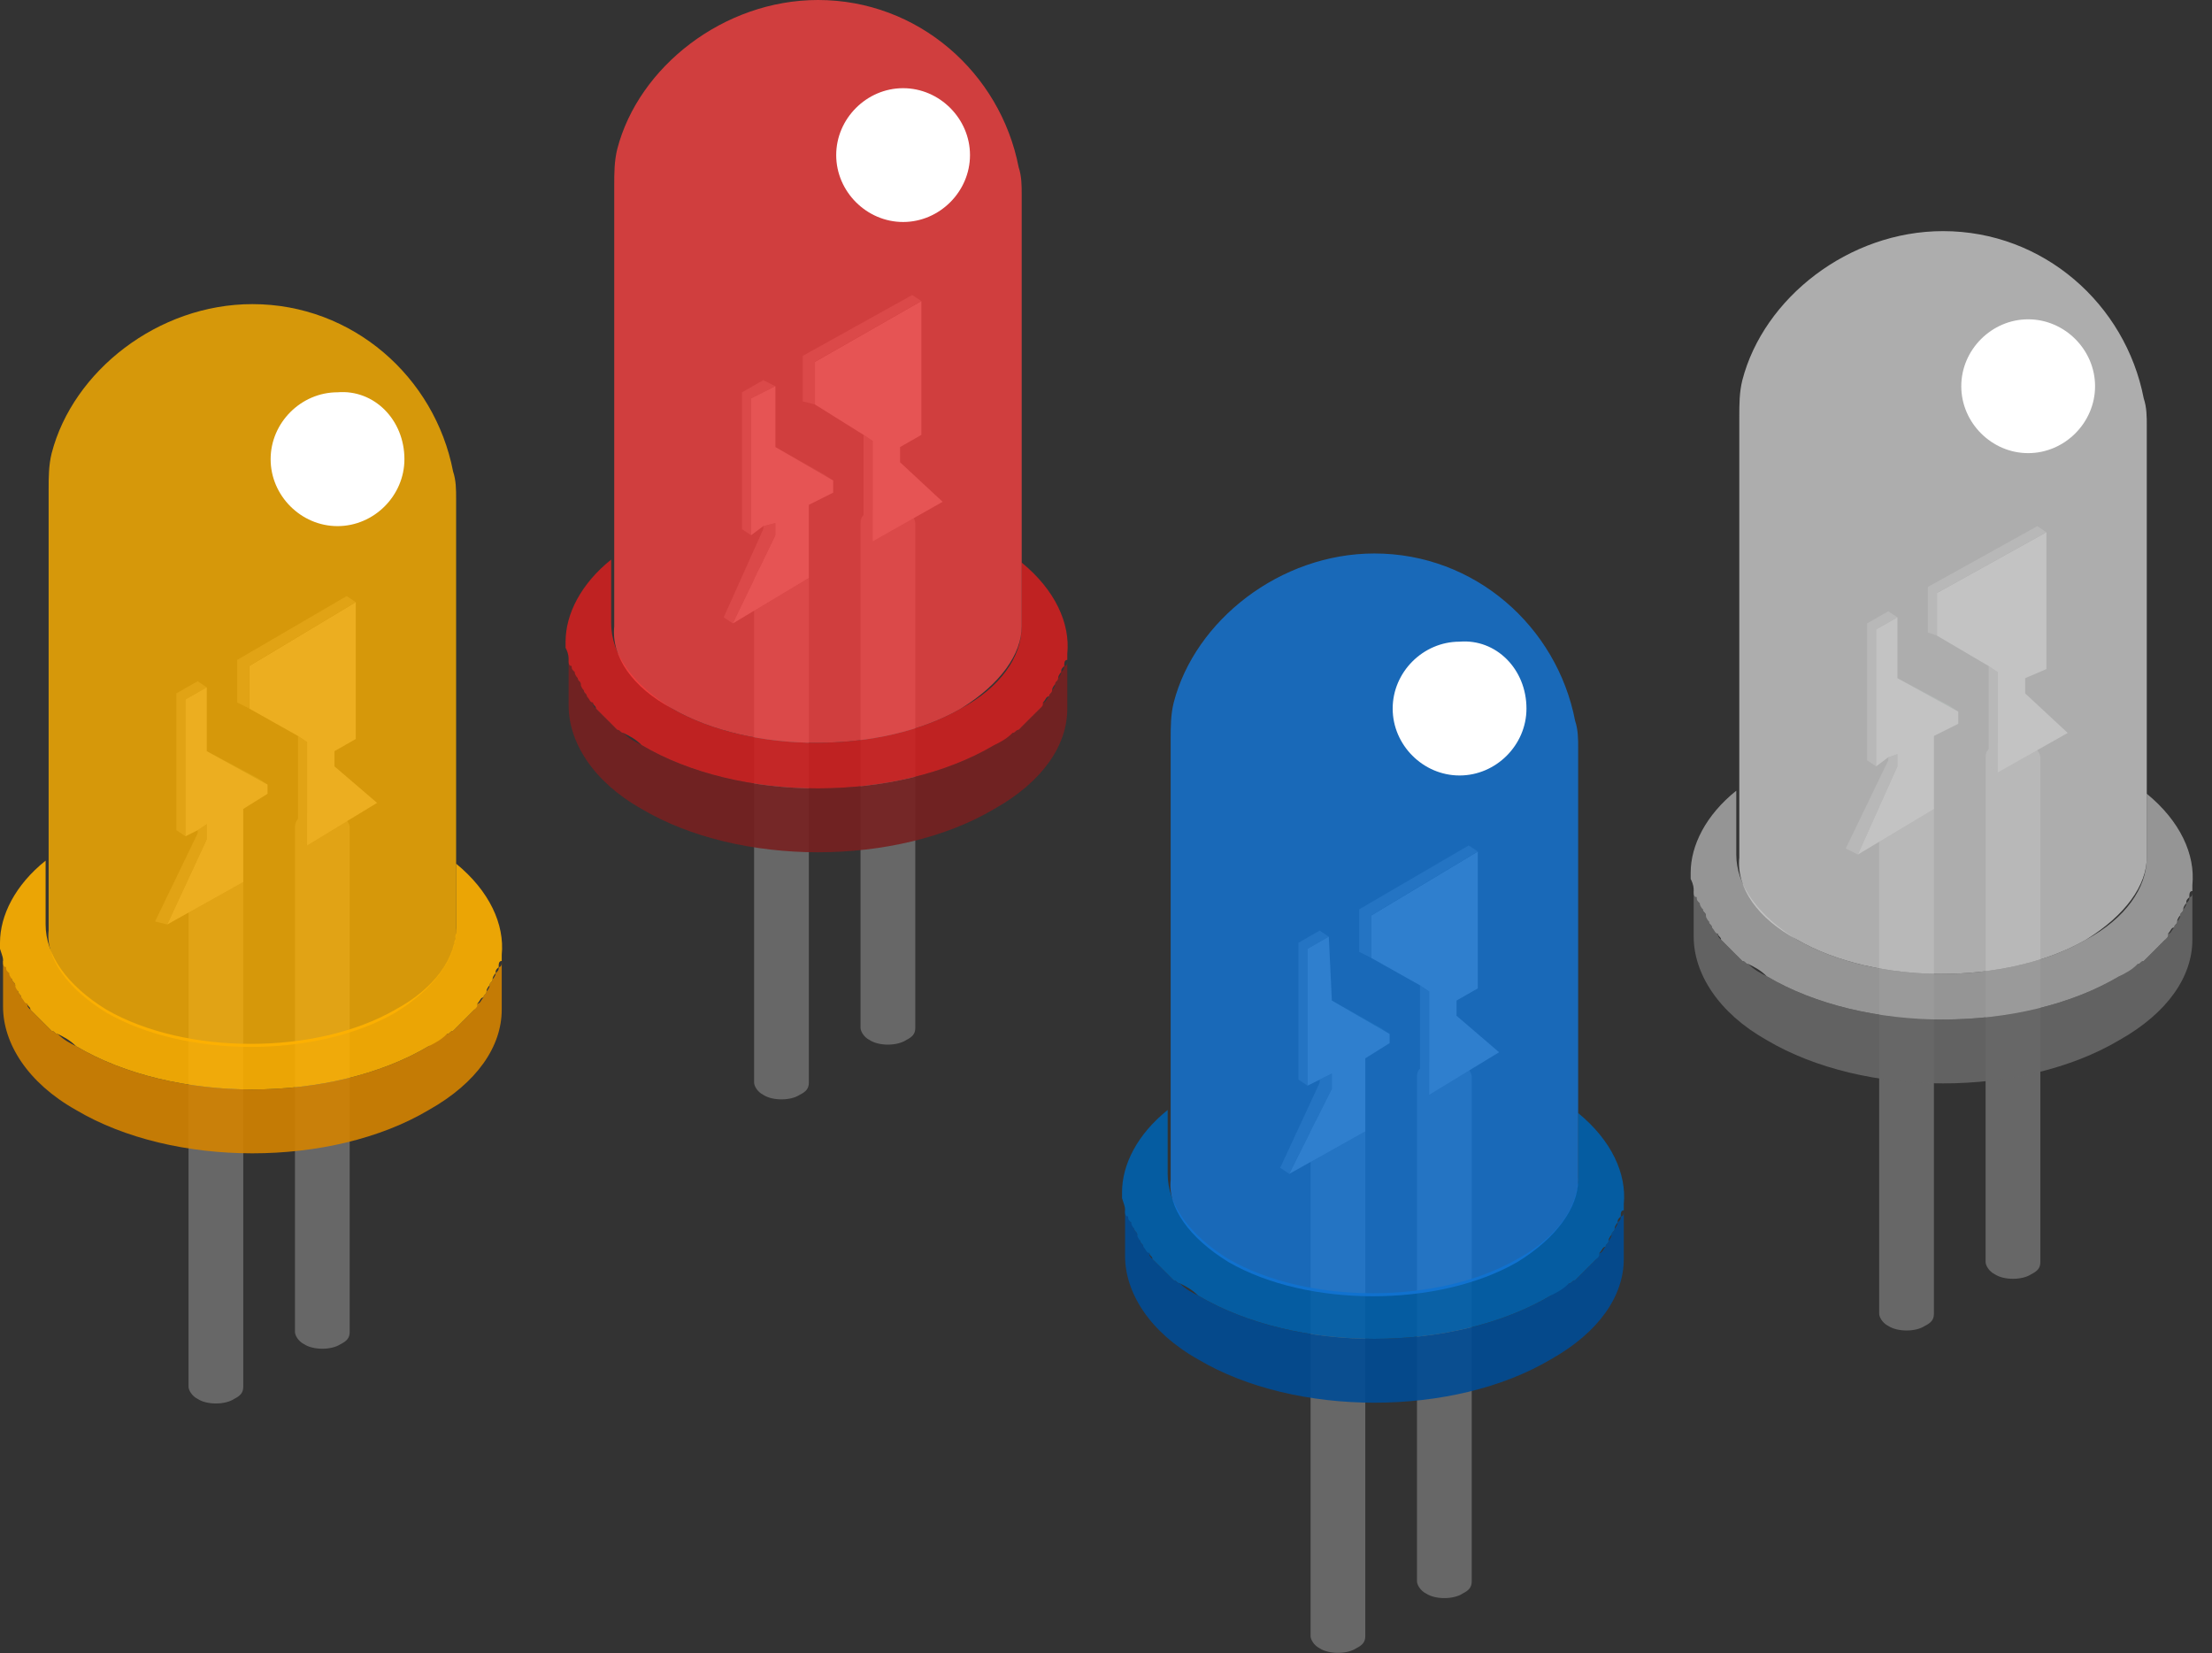<?xml version="1.0" encoding="UTF-8"?> <svg xmlns="http://www.w3.org/2000/svg" width="95" height="71" viewBox="0 0 95 71" fill="none"><rect x="0" y="0" width="95" height="71" fill="#333333" stroke="none"/><path d="M10.447 37.872C10.447 37.742 10.317 37.48 10.056 37.35C9.664 37.089 8.88 37.089 8.489 37.35C8.227 37.48 8.097 37.611 8.097 37.872V59.55C8.097 59.681 8.227 59.942 8.489 60.073C8.88 60.334 9.664 60.334 10.056 60.073C10.317 59.942 10.447 59.812 10.447 59.55V37.872Z" fill="#676767"></path><path d="M15.018 35.521C15.018 35.39 14.888 35.129 14.626 34.999C14.235 34.737 13.451 34.737 13.059 34.999C12.798 35.129 12.668 35.26 12.668 35.521V57.199C12.668 57.33 12.798 57.591 13.059 57.722C13.451 57.983 14.235 57.983 14.626 57.722C14.888 57.591 15.018 57.461 15.018 57.199V35.521Z" fill="#676767"></path><path d="M12.798 31.604V36.044L13.19 36.305V31.865L12.798 31.604Z" fill="#676767"></path><path d="M8.88 35.391L8.489 35.652V35.782L6.66 39.57L7.183 39.7L8.88 36.044V35.391Z" fill="#676767"></path><path d="M11.492 33.693L11.1 33.432L8.88 32.257L11.492 33.693Z" fill="#476C5E"></path><path d="M14.365 32.91V32.257L15.279 31.735V25.858L10.709 28.6V30.429L12.798 31.604L13.19 31.865V36.305L16.194 34.477L14.365 32.91Z" fill="#A0A0A0"></path><path d="M10.709 28.6L15.279 25.857L14.888 25.596L10.186 28.339V30.167L10.709 30.428V28.6Z" fill="#676767"></path><path d="M8.88 29.514L8.489 29.253L7.574 29.775V35.652L7.966 35.913V30.037L8.88 29.514Z" fill="#676767"></path><path d="M11.492 33.693L8.88 32.257V29.514L7.966 30.037V35.913L8.489 35.652L8.88 35.391V36.044L7.183 39.7L10.447 37.872V34.738L11.492 34.085V33.693Z" fill="#A0A0A0"></path><g opacity="0.9"><path d="M21.548 41.006C21.548 41.136 21.548 41.136 21.548 41.267C21.548 41.398 21.548 41.528 21.417 41.528C21.417 41.659 21.417 41.659 21.287 41.789C21.287 41.92 21.156 42.051 21.156 42.051C21.156 42.181 21.026 42.181 21.026 42.312C21.026 42.442 20.895 42.573 20.895 42.573C20.895 42.703 20.764 42.703 20.764 42.834C20.634 42.965 20.634 43.095 20.503 43.095C20.503 43.226 20.372 43.226 20.372 43.356C20.242 43.487 20.111 43.618 20.111 43.618C19.981 43.748 19.981 43.748 19.85 43.879C19.72 44.009 19.589 44.14 19.458 44.271C19.328 44.271 19.328 44.401 19.197 44.401C18.936 44.532 18.675 44.662 18.414 44.924C14.235 47.405 7.444 47.405 3.265 44.924C3.004 44.793 2.742 44.662 2.481 44.401C2.351 44.401 2.351 44.271 2.22 44.271C2.09 44.14 1.959 44.009 1.828 43.879C1.698 43.748 1.698 43.748 1.567 43.618C1.437 43.487 1.306 43.356 1.306 43.356C1.175 43.226 1.175 43.226 1.175 43.095C1.045 42.965 1.045 42.834 0.914 42.834C0.914 42.703 0.784 42.703 0.784 42.573C0.784 42.442 0.653 42.312 0.653 42.312C0.653 42.181 0.522 42.181 0.522 42.051C0.522 41.92 0.392 41.789 0.392 41.789C0.392 41.659 0.392 41.659 0.261 41.528C0.261 41.398 0.261 41.267 0.131 41.267C0.131 41.136 0.131 41.136 0.131 41.006C0.131 40.875 0.131 40.745 0.131 40.745V43.226C0.131 44.793 1.175 46.491 3.265 47.666C7.444 50.147 14.235 50.147 18.414 47.666C20.503 46.491 21.548 44.924 21.548 43.356V40.875C21.548 40.875 21.548 40.875 21.548 41.006Z" fill="#D48300"></path><path d="M0.131 41.267C0.131 41.398 0.131 41.528 0.261 41.528C0.261 41.659 0.261 41.659 0.392 41.789C0.392 41.92 0.522 42.051 0.522 42.051C0.522 42.181 0.653 42.181 0.653 42.312C0.653 42.442 0.784 42.573 0.784 42.573C0.784 42.704 0.914 42.704 0.914 42.834C1.045 42.965 1.045 43.095 1.175 43.095C1.175 43.226 1.306 43.226 1.306 43.357C1.437 43.487 1.567 43.618 1.567 43.618C1.698 43.748 1.698 43.748 1.828 43.879C1.959 44.01 2.089 44.14 2.22 44.271C2.351 44.271 2.351 44.401 2.481 44.401C2.742 44.532 3.004 44.663 3.265 44.924C7.444 47.405 14.235 47.405 18.414 44.924C18.675 44.793 18.936 44.663 19.197 44.401C19.328 44.401 19.328 44.271 19.458 44.271C19.589 44.14 19.72 44.01 19.85 43.879C19.981 43.748 19.981 43.748 20.111 43.618C20.242 43.487 20.372 43.357 20.372 43.357C20.503 43.226 20.503 43.226 20.503 43.095C20.634 42.965 20.634 42.834 20.764 42.834C20.764 42.704 20.895 42.704 20.895 42.573C20.895 42.442 21.026 42.312 21.026 42.312C21.026 42.181 21.156 42.181 21.156 42.051C21.156 41.92 21.287 41.789 21.287 41.789C21.287 41.659 21.287 41.659 21.417 41.528C21.417 41.398 21.417 41.267 21.548 41.267C21.548 41.136 21.548 41.136 21.548 41.006C21.678 39.7 21.026 38.264 19.589 37.088V39.831C19.589 41.136 18.675 42.442 16.977 43.357C13.582 45.316 7.966 45.316 4.571 43.357C2.873 42.312 1.959 41.006 1.959 39.7V36.958C0.653 38.002 0 39.308 0 40.483C0 40.614 0 40.745 0 40.745C0.131 41.136 0.131 41.136 0.131 41.267Z" fill="#FFB100"></path></g><path opacity="0.8" d="M4.571 43.488C7.966 45.447 13.582 45.447 16.977 43.488C18.675 42.443 19.589 41.137 19.589 39.962V37.219V21.809V21.156C19.589 21.287 19.589 21.287 19.589 21.418C19.589 21.026 19.589 20.634 19.458 20.242C18.675 16.194 15.149 13.06 10.839 13.06C6.791 13.06 3.134 15.933 2.22 19.459C2.089 19.981 2.089 20.503 2.089 21.026V37.219V39.962C1.959 41.137 2.873 42.443 4.571 43.488Z" fill="#FFB100"></path><path d="M17.369 19.719C17.369 21.287 16.063 22.593 14.496 22.593C12.929 22.593 11.623 21.287 11.623 19.719C11.623 18.152 12.929 16.846 14.496 16.846C16.063 16.716 17.369 18.022 17.369 19.719Z" fill="white"></path><path d="M34.738 24.813C34.738 24.682 34.607 24.421 34.346 24.291C33.954 24.029 33.171 24.029 32.779 24.291C32.518 24.421 32.387 24.552 32.387 24.813V46.491C32.387 46.622 32.518 46.883 32.779 47.014C33.171 47.275 33.954 47.275 34.346 47.014C34.607 46.883 34.738 46.753 34.738 46.491V24.813Z" fill="#676767"></path><path d="M39.309 22.462C39.309 22.332 39.178 22.071 38.917 21.94C38.525 21.679 37.741 21.679 37.35 21.94C37.088 22.071 36.958 22.201 36.958 22.462V44.141C36.958 44.271 37.088 44.533 37.35 44.663C37.741 44.924 38.525 44.924 38.917 44.663C39.178 44.533 39.309 44.402 39.309 44.141V22.462Z" fill="#676767"></path><path d="M37.088 18.675V22.985L37.48 23.246V18.936L37.088 18.675Z" fill="#676767"></path><path d="M33.301 22.462L32.779 22.593V22.724L31.081 26.511L31.473 26.772L33.301 22.985V22.462Z" fill="#676767"></path><path d="M35.782 20.634L35.391 20.373L33.301 19.197L35.782 20.634Z" fill="#476C5E"></path><path d="M38.656 19.851V19.198L39.57 18.675V12.929L34.999 15.541V15.672V17.369L37.088 18.675L37.48 18.936V23.246L40.484 21.548L38.656 19.851Z" fill="#A0A0A0"></path><path d="M34.999 15.541L39.57 12.929L39.178 12.668L34.477 15.28V15.41V17.239L34.999 17.369V15.672V15.541Z" fill="#676767"></path><path d="M33.301 16.585L32.779 16.324L31.865 16.847V22.723L32.257 22.985V17.108L33.301 16.585Z" fill="#676767"></path><path d="M35.782 20.634L33.301 19.197V16.585L32.257 17.108V22.985L32.779 22.593L33.301 22.462V22.985L31.473 26.772L34.738 24.813V21.679L35.782 21.156V20.634Z" fill="#A0A0A0"></path><g opacity="0.9"><path d="M45.838 28.077C45.838 28.208 45.838 28.208 45.838 28.338C45.838 28.469 45.838 28.599 45.708 28.599C45.708 28.73 45.708 28.73 45.577 28.861C45.577 28.991 45.446 29.122 45.446 29.122C45.446 29.252 45.316 29.252 45.316 29.383C45.316 29.514 45.185 29.644 45.185 29.644C45.185 29.775 45.055 29.775 45.055 29.905C44.924 30.036 44.924 30.167 44.793 30.167C44.793 30.297 44.663 30.297 44.663 30.428C44.532 30.558 44.402 30.689 44.402 30.689C44.271 30.82 44.271 30.82 44.14 30.95C44.01 31.081 43.879 31.211 43.749 31.342C43.618 31.342 43.618 31.473 43.487 31.473C43.226 31.603 42.965 31.734 42.704 31.995C38.525 34.476 31.734 34.476 27.555 31.995C27.294 31.864 27.033 31.734 26.772 31.473C26.641 31.473 26.641 31.342 26.51 31.342C26.38 31.211 26.249 31.081 26.119 30.95C25.988 30.82 25.988 30.82 25.857 30.689C25.727 30.558 25.596 30.428 25.596 30.428C25.466 30.297 25.466 30.297 25.466 30.167C25.335 30.036 25.335 29.905 25.204 29.905C25.204 29.775 25.074 29.775 25.074 29.644C25.074 29.514 24.943 29.383 24.943 29.383C24.943 29.252 24.813 29.252 24.813 29.122C24.813 28.991 24.682 28.861 24.682 28.861C24.682 28.73 24.682 28.73 24.552 28.599C24.552 28.469 24.552 28.338 24.421 28.338C24.421 28.208 24.421 28.208 24.421 28.077C24.421 27.947 24.421 27.816 24.421 27.816V30.297C24.421 31.864 25.466 33.562 27.555 34.737C31.734 37.219 38.525 37.219 42.704 34.737C44.793 33.562 45.838 31.995 45.838 30.428V27.947C45.838 27.816 45.838 27.947 45.838 28.077Z" fill="#772020"></path><path d="M24.421 28.338C24.421 28.469 24.421 28.6 24.552 28.6C24.552 28.73 24.552 28.73 24.682 28.861C24.682 28.991 24.813 29.122 24.813 29.122C24.813 29.253 24.943 29.253 24.943 29.383C24.943 29.514 25.074 29.644 25.074 29.644C25.074 29.775 25.204 29.775 25.204 29.905C25.335 30.036 25.335 30.167 25.466 30.167C25.466 30.297 25.596 30.297 25.596 30.428C25.727 30.558 25.857 30.689 25.857 30.689C25.988 30.82 25.988 30.82 26.119 30.95C26.249 31.081 26.38 31.211 26.51 31.342C26.641 31.342 26.641 31.473 26.771 31.473C27.033 31.603 27.294 31.734 27.555 31.995C31.734 34.476 38.525 34.476 42.704 31.995C42.965 31.864 43.226 31.734 43.487 31.473C43.618 31.473 43.618 31.342 43.749 31.342C43.879 31.211 44.01 31.081 44.14 30.95C44.271 30.82 44.271 30.82 44.402 30.689C44.532 30.558 44.663 30.428 44.663 30.428C44.793 30.297 44.793 30.297 44.793 30.167C44.924 30.036 44.924 29.905 45.054 29.905C45.054 29.775 45.185 29.775 45.185 29.644C45.185 29.514 45.316 29.383 45.316 29.383C45.316 29.253 45.446 29.253 45.446 29.122C45.446 28.991 45.577 28.861 45.577 28.861C45.577 28.73 45.577 28.73 45.708 28.6C45.708 28.469 45.708 28.338 45.838 28.338C45.838 28.208 45.838 28.208 45.838 28.077C45.969 26.771 45.316 25.335 43.879 24.159V26.902C43.879 28.208 42.965 29.514 41.267 30.428C37.872 32.387 32.256 32.387 28.861 30.428C27.163 29.383 26.249 28.077 26.249 26.771V24.029C24.943 25.074 24.29 26.38 24.29 27.555C24.29 27.685 24.29 27.816 24.29 27.816C24.421 28.077 24.421 28.208 24.421 28.338Z" fill="#CE2020"></path></g><path opacity="0.8" d="M28.861 30.428C32.256 32.387 37.872 32.387 41.267 30.428C42.965 29.383 43.879 28.078 43.879 26.902V24.16V8.75V8.097C43.879 8.227 43.879 8.227 43.879 8.358C43.879 7.966 43.879 7.574 43.749 7.183C42.965 3.134 39.439 0 35.13 0C31.081 0 27.424 2.873 26.51 6.399C26.38 6.921 26.38 7.444 26.38 7.966V24.16V26.902C26.249 28.208 27.163 29.514 28.861 30.428Z" fill="#F74141"></path><path d="M41.659 6.66C41.659 8.227 40.353 9.533 38.786 9.533C37.219 9.533 35.913 8.227 35.913 6.66C35.913 5.093 37.219 3.787 38.786 3.787C40.353 3.787 41.659 5.093 41.659 6.66Z" fill="white"></path><path d="M58.636 48.581C58.636 48.45 58.506 48.189 58.245 48.059C57.853 47.797 57.069 47.797 56.677 48.059C56.416 48.189 56.286 48.32 56.286 48.581V70.26C56.286 70.39 56.416 70.651 56.677 70.782C57.069 71.043 57.853 71.043 58.245 70.782C58.506 70.651 58.636 70.521 58.636 70.26V48.581Z" fill="#676767"></path><path d="M63.207 46.23C63.207 46.099 63.076 45.838 62.815 45.708C62.423 45.446 61.64 45.446 61.248 45.708C60.987 45.838 60.856 45.969 60.856 46.23V67.908C60.856 68.039 60.987 68.3 61.248 68.431C61.64 68.692 62.423 68.692 62.815 68.431C63.076 68.3 63.207 68.17 63.207 67.908V46.23Z" fill="#676767"></path><path d="M60.987 42.312V46.753L61.379 47.014V42.574L60.987 42.312Z" fill="#676767"></path><path d="M57.2 46.1L56.677 46.361V46.491L54.98 50.148L55.371 50.409L57.2 46.753V46.1Z" fill="#676767"></path><path d="M59.681 44.402L59.289 44.141L57.2 42.966L59.681 44.402Z" fill="#476C5E"></path><path d="M62.554 43.619V42.966L63.468 42.444V36.567L58.897 39.309V41.138L60.987 42.313L61.379 42.574V47.014L64.382 45.186L62.554 43.619Z" fill="#A0A0A0"></path><path d="M58.897 39.309L63.468 36.566L63.076 36.305L58.375 39.048V40.876L58.897 41.137V39.309Z" fill="#676767"></path><path d="M57.069 40.223L56.677 39.961L55.763 40.484V46.361L56.155 46.622V40.745L57.069 40.223Z" fill="#676767"></path><path d="M59.681 44.402L57.2 42.966L57.069 40.223L56.155 40.745V46.622L56.677 46.361L57.2 46.1V46.753L55.371 50.409L58.636 48.581V45.447L59.681 44.794V44.402Z" fill="#A0A0A0"></path><g opacity="0.9"><path d="M69.737 51.715C69.737 51.845 69.737 51.845 69.737 51.976C69.737 52.107 69.737 52.237 69.606 52.237C69.606 52.368 69.606 52.368 69.475 52.498C69.475 52.629 69.345 52.76 69.345 52.76C69.345 52.89 69.214 52.89 69.214 53.021C69.214 53.151 69.084 53.282 69.084 53.282C69.084 53.413 68.953 53.413 68.953 53.543C68.823 53.674 68.823 53.804 68.692 53.804C68.692 53.935 68.561 53.935 68.561 54.066C68.431 54.196 68.3 54.327 68.3 54.327C68.169 54.457 68.169 54.457 68.039 54.588C67.908 54.718 67.778 54.849 67.647 54.98C67.517 54.98 67.517 55.11 67.386 55.11C67.125 55.241 66.864 55.371 66.602 55.633C62.423 58.114 55.633 58.114 51.454 55.633C51.192 55.502 50.931 55.371 50.67 55.11C50.539 55.11 50.539 54.98 50.409 54.98C50.278 54.849 50.148 54.718 50.017 54.588C49.886 54.457 49.886 54.457 49.756 54.327C49.625 54.196 49.495 54.066 49.495 54.066C49.364 53.935 49.364 53.935 49.364 53.804C49.234 53.674 49.234 53.543 49.103 53.543C49.103 53.413 48.972 53.413 48.972 53.282C48.972 53.151 48.842 53.021 48.842 53.021C48.842 52.89 48.711 52.89 48.711 52.76C48.711 52.629 48.581 52.498 48.581 52.498C48.581 52.368 48.581 52.368 48.45 52.237C48.45 52.107 48.45 51.976 48.319 51.976C48.319 51.845 48.319 51.845 48.319 51.715C48.319 51.584 48.319 51.454 48.319 51.454V53.935C48.319 55.502 49.364 57.2 51.454 58.375C55.633 60.856 62.423 60.856 66.602 58.375C68.692 57.2 69.737 55.633 69.737 54.066V51.584C69.737 51.584 69.737 51.584 69.737 51.715Z" fill="#004B95"></path><path d="M48.319 51.976C48.319 52.107 48.319 52.237 48.45 52.237C48.45 52.368 48.45 52.368 48.581 52.498C48.581 52.629 48.711 52.76 48.711 52.76C48.711 52.89 48.842 52.89 48.842 53.021C48.842 53.151 48.972 53.282 48.972 53.282C48.972 53.413 49.103 53.413 49.103 53.543C49.233 53.674 49.233 53.804 49.364 53.804C49.364 53.935 49.495 53.935 49.495 54.066C49.625 54.196 49.756 54.327 49.756 54.327C49.886 54.457 49.886 54.457 50.017 54.588C50.148 54.718 50.278 54.849 50.409 54.98C50.539 54.98 50.539 55.11 50.67 55.11C50.931 55.241 51.192 55.371 51.454 55.633C55.633 58.114 62.423 58.114 66.602 55.633C66.864 55.502 67.125 55.371 67.386 55.11C67.516 55.11 67.516 54.98 67.647 54.98C67.778 54.849 67.908 54.718 68.039 54.588C68.169 54.457 68.169 54.457 68.3 54.327C68.431 54.196 68.561 54.066 68.561 54.066C68.692 53.935 68.692 53.935 68.692 53.804C68.823 53.674 68.823 53.543 68.953 53.543C68.953 53.413 69.084 53.413 69.084 53.282C69.084 53.151 69.214 53.021 69.214 53.021C69.214 52.89 69.345 52.89 69.345 52.76C69.345 52.629 69.475 52.498 69.475 52.498C69.475 52.368 69.475 52.368 69.606 52.237C69.606 52.107 69.606 51.976 69.737 51.976C69.737 51.846 69.737 51.846 69.737 51.715C69.867 50.409 69.214 48.972 67.778 47.797V50.54C67.778 51.846 66.864 53.151 65.166 54.066C61.77 56.025 56.155 56.025 52.76 54.066C51.062 53.021 50.148 51.715 50.148 50.409V47.666C48.842 48.711 48.189 50.017 48.189 51.193C48.189 51.323 48.189 51.454 48.189 51.454C48.319 51.846 48.319 51.846 48.319 51.976Z" fill="#0060AD"></path></g><path opacity="0.8" d="M52.76 54.196C56.155 56.155 61.77 56.155 65.166 54.196C66.864 53.151 67.778 51.846 67.778 50.67V47.928V32.518V31.865C67.778 31.995 67.778 31.995 67.778 32.126C67.778 31.734 67.778 31.343 67.647 30.951C66.864 26.902 63.338 23.768 59.028 23.768C54.98 23.768 51.323 26.641 50.409 30.167C50.278 30.689 50.278 31.212 50.278 31.734V47.928V50.67C50.148 51.846 51.062 53.151 52.76 54.196Z" fill="#1377D9"></path><path d="M65.558 30.428C65.558 31.995 64.252 33.301 62.685 33.301C61.117 33.301 59.812 31.995 59.812 30.428C59.812 28.861 61.117 27.555 62.685 27.555C64.252 27.425 65.558 28.731 65.558 30.428Z" fill="white"></path><path d="M83.057 34.738C83.057 34.608 82.927 34.346 82.665 34.216C82.273 33.955 81.49 33.955 81.098 34.216C80.837 34.346 80.706 34.477 80.706 34.738V56.417C80.706 56.547 80.837 56.809 81.098 56.939C81.49 57.2 82.273 57.2 82.665 56.939C82.927 56.809 83.057 56.678 83.057 56.417V34.738Z" fill="#676767"></path><path d="M87.628 32.518C87.628 32.388 87.497 32.126 87.236 31.996C86.844 31.735 86.061 31.735 85.669 31.996C85.408 32.126 85.277 32.257 85.277 32.518V54.197C85.277 54.327 85.408 54.588 85.669 54.719C86.061 54.98 86.844 54.98 87.236 54.719C87.497 54.588 87.628 54.458 87.628 54.197V32.518C87.628 32.388 87.628 32.388 87.628 32.518Z" fill="#676767"></path><path d="M85.408 28.601V32.91L85.8 33.171V28.862L85.408 28.601Z" fill="#676767"></path><path d="M81.49 32.388L81.098 32.518V32.649L79.27 36.436L79.792 36.697L81.49 32.91V32.388Z" fill="#676767"></path><path d="M84.102 30.559L83.71 30.298L81.49 29.123L84.102 30.559Z" fill="#476C5E"></path><path d="M86.975 29.776V29.123L87.889 28.731V22.855L83.188 25.466V25.597V27.295L85.408 28.601L85.799 28.862V33.171L88.803 31.474L86.975 29.776Z" fill="#A0A0A0"></path><path d="M83.188 25.466L87.889 22.854L87.497 22.593L82.796 25.205V25.336V27.164L83.188 27.295V25.597V25.466Z" fill="#676767"></path><path d="M81.49 26.511L81.098 26.25L80.184 26.772V32.649L80.576 32.91V27.033L81.49 26.511Z" fill="#676767"></path><path d="M84.102 30.559L81.49 29.123V26.511L80.576 27.033V32.91L81.098 32.518L81.49 32.387V32.91L79.792 36.697L83.057 34.738V31.604L84.102 31.081V30.559Z" fill="#A0A0A0"></path><g opacity="0.9"><path d="M94.157 38.002C94.157 38.133 94.157 38.133 94.157 38.264C94.157 38.394 94.157 38.525 94.027 38.525C94.027 38.655 94.027 38.655 93.896 38.786C93.896 38.917 93.766 39.047 93.766 39.047C93.766 39.178 93.635 39.178 93.635 39.308C93.635 39.439 93.504 39.569 93.504 39.569C93.504 39.7 93.374 39.7 93.374 39.831C93.243 39.961 93.243 40.092 93.113 40.092C93.113 40.222 92.982 40.222 92.982 40.353C92.852 40.484 92.721 40.614 92.721 40.614C92.59 40.745 92.59 40.745 92.46 40.875C92.329 41.006 92.199 41.137 92.068 41.267C91.937 41.267 91.937 41.398 91.807 41.398C91.546 41.528 91.284 41.659 91.023 41.92C86.844 44.401 80.053 44.401 75.874 41.92C75.613 41.79 75.352 41.659 75.091 41.398C74.96 41.398 74.96 41.267 74.83 41.267C74.699 41.137 74.569 41.006 74.438 40.875C74.307 40.745 74.307 40.745 74.177 40.614C74.046 40.484 73.916 40.353 73.916 40.353C73.785 40.222 73.785 40.222 73.785 40.092C73.654 39.961 73.654 39.831 73.524 39.831C73.524 39.7 73.393 39.7 73.393 39.569C73.393 39.439 73.263 39.308 73.263 39.308C73.263 39.178 73.132 39.178 73.132 39.047C73.132 38.916 73.001 38.786 73.001 38.786C73.001 38.655 73.001 38.655 72.871 38.525C72.871 38.394 72.871 38.264 72.74 38.264C72.74 38.133 72.74 38.133 72.74 38.002C72.74 37.872 72.74 37.741 72.74 37.741V40.222C72.74 41.79 73.785 43.487 75.874 44.663C80.053 47.144 86.844 47.144 91.023 44.663C93.113 43.487 94.157 41.92 94.157 40.353V37.872C94.157 37.741 94.157 37.872 94.157 38.002Z" fill="#676767"></path><path d="M72.74 38.264C72.74 38.394 72.74 38.525 72.871 38.525C72.871 38.655 72.871 38.656 73.001 38.786C73.001 38.917 73.132 39.047 73.132 39.047C73.132 39.178 73.263 39.178 73.263 39.308C73.263 39.439 73.393 39.57 73.393 39.57C73.393 39.7 73.524 39.7 73.524 39.831C73.654 39.961 73.654 40.092 73.785 40.092C73.785 40.223 73.916 40.223 73.916 40.353C74.046 40.484 74.177 40.614 74.177 40.614C74.307 40.745 74.307 40.745 74.438 40.876C74.569 41.006 74.699 41.137 74.83 41.267C74.96 41.267 74.96 41.398 75.091 41.398C75.352 41.529 75.613 41.659 75.874 41.92C80.053 44.401 86.844 44.401 91.023 41.92C91.284 41.79 91.546 41.659 91.807 41.398C91.937 41.398 91.937 41.267 92.068 41.267C92.199 41.137 92.329 41.006 92.46 40.876C92.59 40.745 92.59 40.745 92.721 40.614C92.852 40.484 92.982 40.353 92.982 40.353C93.113 40.223 93.113 40.223 93.113 40.092C93.243 39.961 93.243 39.831 93.374 39.831C93.374 39.7 93.504 39.7 93.504 39.57C93.504 39.439 93.635 39.308 93.635 39.308C93.635 39.178 93.766 39.178 93.766 39.047C93.766 38.917 93.896 38.786 93.896 38.786C93.896 38.656 93.896 38.655 94.027 38.525C94.027 38.394 94.027 38.264 94.157 38.264C94.157 38.133 94.157 38.133 94.157 38.002C94.288 36.697 93.635 35.26 92.199 34.085V36.827C92.199 38.133 91.284 39.439 89.587 40.353C86.191 42.312 80.576 42.312 77.18 40.353C75.483 39.308 74.569 38.002 74.569 36.697V33.954C73.263 34.999 72.61 36.305 72.61 37.48C72.61 37.611 72.61 37.741 72.61 37.741C72.74 38.002 72.74 38.133 72.74 38.264Z" fill="#A0A0A0"></path></g><path opacity="0.8" d="M77.18 40.353C80.576 42.312 86.191 42.312 89.587 40.353C91.284 39.309 92.199 38.003 92.199 36.827V34.085V18.675V18.022C92.199 18.153 92.199 18.153 92.199 18.283C92.199 17.892 92.199 17.5 92.068 17.108C91.284 13.059 87.758 9.925 83.449 9.925C79.4 9.925 75.744 12.798 74.83 16.324C74.699 16.847 74.699 17.369 74.699 17.892V34.085V36.827C74.569 38.133 75.483 39.439 77.18 40.353Z" fill="#CCCCCC"></path><path d="M89.978 16.585C89.978 18.153 88.673 19.459 87.105 19.459C85.538 19.459 84.232 18.153 84.232 16.585C84.232 15.018 85.538 13.712 87.105 13.712C88.673 13.712 89.978 15.018 89.978 16.585Z" fill="white"></path></svg> 